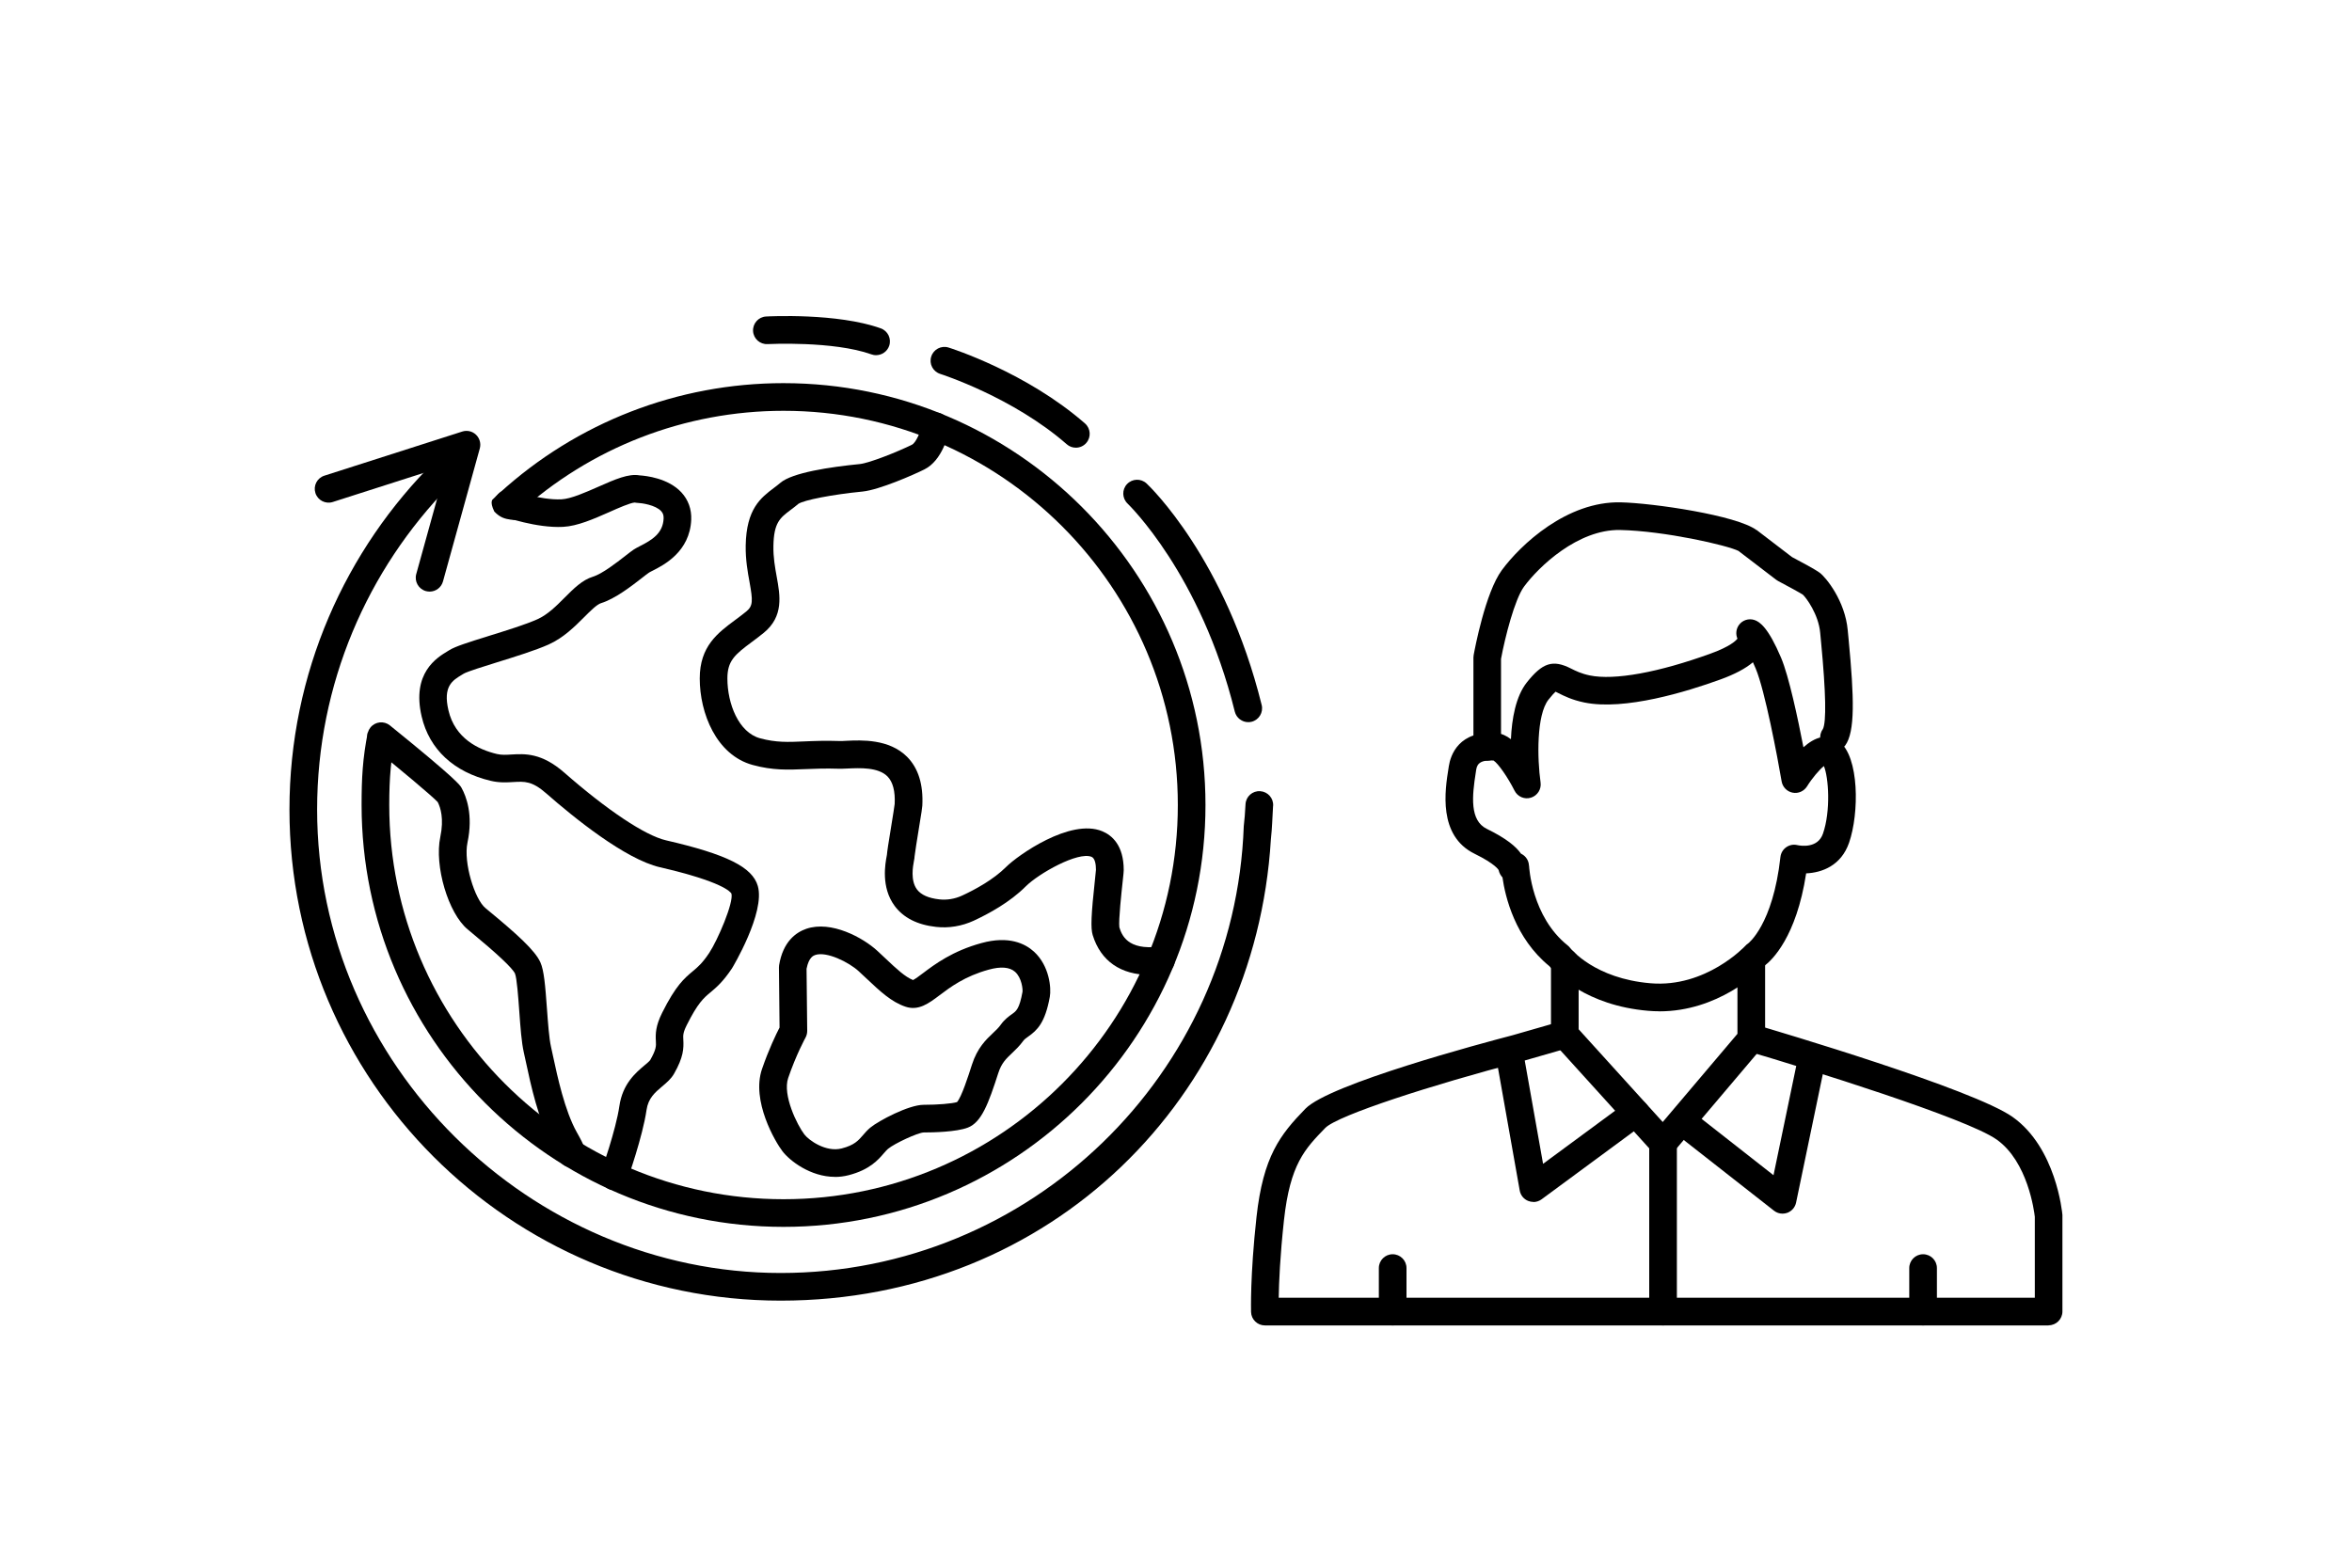 <?xml version="1.0" encoding="UTF-8"?>
<svg id="Vrstva_1" xmlns="http://www.w3.org/2000/svg" viewBox="0 0 425.2 283.49">
  <g>
    <path d="M299.99,182.86c-.67,0-1.35-.03-2.04-.09-11.18-.95-16.71-6.72-17.86-8.08-6.21-5.07-7.97-12.54-8.47-16.04-.3-.31-.56-.74-.7-1.34,0,0-.55-1.08-4.33-2.93-6.67-3.26-5.36-11.53-4.72-15.5l.05-.33c.31-1.99,1.79-6.56,8.69-5.98.88.07,1.73.47,2.54,1.09.16-3.69.87-7.72,2.86-10.25,2.85-3.59,4.71-4.19,7.99-2.53.86.43,1.83.92,3.4,1.25,4.45.92,12.45-.53,21.93-3.98,3.43-1.25,4.48-2.29,4.77-2.67-.34-.78-.26-1.7.24-2.43.63-.91,1.79-1.29,2.84-.94.96.32,2.5,1.38,4.81,6.83,1.42,3.36,3.03,10.97,4.04,16.18.99-.88,2.1-1.59,3.24-1.81,1.14-.22,2.27.04,3.18.72,3.71,2.78,3.67,13.05,1.83,18.35-1.44,4.16-4.92,5.42-7.76,5.54-1.77,11.56-6.2,15.7-7.5,16.69-1.29,1.33-8.5,8.26-19.04,8.26ZM276.43,156.55c0,.12.45,9.2,6.98,14.4.16.13.31.28.44.45.17.21,4.44,5.54,14.52,6.39,10.03.86,17.09-6.69,17.16-6.77.14-.16.31-.3.49-.42h0s4.49-3.34,5.85-15.64c.08-.71.46-1.35,1.04-1.76.58-.41,1.31-.56,2.01-.39.59.13,3.7.65,4.64-2.07,1.43-4.12,1.02-10.2.17-12.22-.83.66-2.14,2.2-3.05,3.67-.55.88-1.59,1.34-2.6,1.14-1.02-.2-1.81-1.01-1.99-2.03-.74-4.35-3.03-16.49-4.69-20.41-.18-.42-.34-.8-.5-1.14-1.35,1.14-3.29,2.17-5.85,3.1-6.07,2.21-17.35,5.68-24.65,4.17-2.22-.46-3.67-1.19-4.64-1.68-.18-.09-.38-.19-.54-.27-.22.2-.62.6-1.28,1.44-2.19,2.77-2.04,10.66-1.43,14.98.17,1.21-.56,2.37-1.73,2.74-1.17.37-2.43-.17-2.98-1.27-1.21-2.41-2.97-4.93-3.79-5.44-2.85-.19-3.03,1-3.16,1.79l-.05.34c-.69,4.34-1.11,8.71,1.98,10.22,3.59,1.75,5.32,3.24,6.19,4.49.04.02.08.04.12.06.79.42,1.29,1.22,1.32,2.11ZM315.04,116.55h0,0Z"/>
    <path d="M268.87,137.54c-1.38,0-2.5-1.12-2.5-2.5v-16.13c0-.15.01-.3.04-.45.21-1.15,2.12-11.32,5.09-15.36,3.43-4.66,11.8-12.48,21.48-12.27,5.88.13,20.98,2.35,24.54,5l.02-.02,6.43,4.92c1.37.72,4.2,2.23,5,2.83,1.14.85,4.59,5.07,5.07,10.41.04.47.1,1.03.16,1.67,1,10.51,1.2,16.68-.63,19.17-.82,1.11-2.39,1.35-3.5.53-1.11-.82-1.35-2.38-.53-3.5.65-1.24.56-6.55-.32-15.72-.06-.65-.12-1.22-.16-1.7-.3-3.35-2.55-6.37-3.13-6.89-.38-.27-2.63-1.5-4.47-2.47-.13-.07-.25-.14-.36-.23l-6.6-5.05c-.06-.05-.12-.1-.18-.15-2.01-1.03-13.41-3.63-21.46-3.8-7.63-.12-14.68,6.63-17.34,10.24-1.69,2.3-3.43,9.13-4.16,13.07v15.9c0,1.38-1.12,2.5-2.5,2.5ZM313.94,99.17s0,0,0,0c0,0,0,0,0,0Z"/>
    <path d="M300.65,209.18c-.71,0-1.38-.3-1.85-.82l-17.76-19.6c-.42-.46-.65-1.06-.65-1.68v-13.06c0-1.38,1.12-2.5,2.5-2.5s2.5,1.12,2.5,2.5v12.09l15.2,16.77,13.51-15.95v-12.92c0-1.38,1.12-2.5,2.5-2.5s2.5,1.12,2.5,2.5v13.83c0,.59-.21,1.16-.59,1.62l-15.95,18.83c-.47.55-1.15.87-1.87.88h-.04Z"/>
    <path d="M370.36,239.66h-141.69c-1.35,0-2.46-1.07-2.5-2.42,0-.26-.19-6.45.98-17.15,1.21-11.01,4.28-14.92,8.84-19.61,4.34-4.47,31.97-11.86,37.46-13.29l8.74-2.51c1.33-.38,2.71.38,3.09,1.71.38,1.33-.39,2.71-1.71,3.09l-8.8,2.53c-15.56,4.07-32.95,9.64-35.19,11.95-3.69,3.8-6.35,6.54-7.46,16.67-.71,6.52-.91,11.34-.95,14.02h136.69v-14.62c-.11-1.01-1.27-10-6.9-13.98-5.45-3.86-34.38-12.85-45.07-15.99-1.32-.39-2.08-1.78-1.69-3.1.39-1.33,1.78-2.08,3.1-1.69,4.01,1.18,39.43,11.66,46.55,16.7,7.84,5.55,8.96,17.22,9,17.71,0,.07,0,.15,0,.22v17.24c0,1.38-1.12,2.5-2.5,2.5Z"/>
    <path d="M300.65,239.66c-1.38,0-2.5-1.12-2.5-2.5v-30.48c0-1.38,1.12-2.5,2.5-2.5s2.5,1.12,2.5,2.5v30.48c0,1.38-1.12,2.5-2.5,2.5Z"/>
    <path d="M251.77,239.66c-1.38,0-2.5-1.12-2.5-2.5v-7.87c0-1.38,1.12-2.5,2.5-2.5s2.5,1.12,2.5,2.5v7.87c0,1.38-1.12,2.5-2.5,2.5Z"/>
    <path d="M347.66,239.66c-1.38,0-2.5-1.12-2.5-2.5v-7.87c0-1.38,1.12-2.5,2.5-2.5s2.5,1.12,2.5,2.5v7.87c0,1.38-1.12,2.5-2.5,2.5Z"/>
    <path d="M277.2,217.33c-.31,0-.63-.06-.93-.18-.8-.32-1.38-1.03-1.53-1.88l-4.27-24.08c-.24-1.36.67-2.66,2.02-2.9,1.36-.24,2.66.67,2.9,2.03l3.57,20.12,15.25-11.24c1.11-.82,2.68-.58,3.5.53.82,1.11.58,2.68-.53,3.5l-18.49,13.63c-.44.32-.96.49-1.48.49Z"/>
    <path d="M322.25,219.45c-.55,0-1.1-.18-1.54-.53l-18.08-14.17c-1.09-.85-1.28-2.42-.43-3.51.85-1.09,2.42-1.28,3.51-.43l14.91,11.69,4.16-20c.28-1.35,1.6-2.22,2.96-1.94,1.35.28,2.22,1.6,1.94,2.96l-4.98,23.94c-.18.85-.78,1.54-1.59,1.84-.28.1-.57.15-.86.15Z"/>
  </g>
  <g>
    <path d="M141.64,69.28c-19.08,0-37.34,7.08-51.42,19.94-.69.63-.42.36-1.08,1.02,0,0-.72.35.23,2.27,1.07,1.1,1.92,1.3,2.94,1.45,2.89.44,2.44-1.65,1.29-1.05.51-.49-.52.48,0,0,13.16-12.01,30.22-18.63,48.05-18.63,39.3,0,71.28,31.97,71.28,71.28s-31.97,71.28-71.28,71.28-71.28-31.97-71.28-71.28c0-4.83.29-8.49,1.25-13.15-1.57.76-3.57,1.06-5.13.01-.93,4.74-1.12,8.24-1.12,13.14,0,42.06,34.22,76.28,76.28,76.28s76.28-34.22,76.28-76.28-34.22-76.28-76.28-76.28h0Z"/>
    <path d="M111.04,215.2c-.28,0-.56-.05-.84-.14-1.3-.46-1.98-1.89-1.52-3.19.03-.08,2.68-7.6,3.29-11.86.58-4.04,2.97-6.05,4.55-7.38.39-.32.92-.77,1.03-.96,1.1-1.94,1.07-2.54,1.02-3.39-.08-1.36-.05-2.78,1.14-5.16,2.46-4.93,4.02-6.24,5.53-7.5.93-.78,1.73-1.45,2.97-3.31,1.51-2.27,4.46-9.11,4.02-10.73-.16-.3-1.59-2.15-12.91-4.76-6.29-1.45-15.59-8.99-20.57-13.36-2.56-2.25-3.91-2.17-5.96-2.05-1.18.07-2.51.15-4.07-.22-6.67-1.57-11.11-5.7-12.49-11.62-1.84-7.89,2.75-10.65,4.71-11.83l.31-.19c1.07-.66,3.3-1.37,7.15-2.57,3.13-.97,6.67-2.07,8.76-3.01,1.86-.84,3.42-2.4,4.93-3.92,1.63-1.63,3.17-3.18,5.1-3.77,1.69-.52,4.3-2.55,5.86-3.77.63-.49,1.13-.88,1.52-1.14.35-.23.73-.42,1.17-.65,2.17-1.1,4.12-2.31,4.23-4.97.02-.57-.11-.96-.44-1.32-1.04-1.13-3.52-1.47-4.31-1.5-.15,0-.31-.03-.46-.06-.76.02-3.04,1.02-4.55,1.7-2.86,1.26-5.81,2.57-8.44,2.7-4.79.24-10.51-1.79-10.75-1.87-1.3-.47-1.97-1.9-1.51-3.19.46-1.3,1.9-1.98,3.19-1.51.05.02,5.04,1.77,8.81,1.59,1.71-.09,4.34-1.25,6.67-2.28,3.03-1.34,5.46-2.41,7.45-2.05,1.13.07,5.15.49,7.55,3.07,1.24,1.34,1.86,3.05,1.78,4.94-.25,5.81-4.96,8.2-6.97,9.22-.27.14-.51.25-.66.35-.28.18-.7.52-1.23.93-1.95,1.52-4.9,3.81-7.46,4.6-.74.23-1.91,1.4-3.04,2.53-1.66,1.66-3.72,3.73-6.42,4.94-2.37,1.06-6.07,2.21-9.33,3.22-2.26.7-5.36,1.67-6,2.04l-.36.22c-1.69,1.02-3.44,2.07-2.42,6.42,1.19,5.1,5.43,7.11,8.77,7.9.85.2,1.67.15,2.63.09,2.42-.14,5.44-.32,9.55,3.28,7.76,6.8,14.63,11.38,18.39,12.24,10.96,2.53,15.61,4.84,16.59,8.26,1.38,4.82-4.6,14.78-4.66,14.87-1.64,2.46-2.85,3.48-3.92,4.37-1.22,1.02-2.27,1.91-4.27,5.91-.69,1.38-.66,1.85-.62,2.63.09,1.6.03,3.17-1.67,6.15-.54.95-1.36,1.64-2.16,2.31-1.29,1.09-2.51,2.12-2.82,4.26-.68,4.75-3.41,12.49-3.53,12.82-.36,1.02-1.33,1.66-2.36,1.67ZM114.68,90.86s0,0,0,0c0,0,0,0,0,0Z"/>
    <path d="M103.31,211.1c-.49,0-.99-.15-1.43-.45-.57-.4-.93-1-1.03-1.63-.09-.21-.33-.75-.97-1.89-2.54-4.53-3.91-10.9-4.81-15.12-.13-.63-.26-1.2-.37-1.69-.42-1.84-.62-4.6-.83-7.53-.17-2.37-.43-5.94-.77-6.75-.45-.99-3.2-3.57-8.18-7.68l-.37-.31c-3.51-2.89-6.06-11.49-4.95-16.72.69-3.28.04-5.31-.47-6.3-1-1.08-6.69-5.84-11.79-9.97-1.07-.87-1.24-2.44-.37-3.52.87-1.07,2.44-1.24,3.52-.37,12.1,9.79,12.68,10.82,12.93,11.26.86,1.54,2.16,4.88,1.09,9.93-.76,3.62,1.31,10.24,3.24,11.83l.37.31c5.34,4.4,8.62,7.37,9.57,9.51.66,1.47.88,4.16,1.19,8.42.19,2.62.39,5.32.72,6.8.12.51.24,1.1.38,1.75.79,3.68,2.11,9.85,4.28,13.73,1.3,2.33,2.16,3.86,1.12,5.34-.49.7-1.26,1.07-2.05,1.07ZM101.26,207.17c-.2.28-.31.57-.38.84.07-.29.2-.58.38-.84ZM101.26,207.17s0,0,0,0c0,0,0,0,0,0ZM79.19,145.1h0,0ZM79.03,144.87s0,0,0,0c0,0,0,0,0,0Z"/>
    <path d="M207.87,176.28c-5.25,0-8.88-2.5-10.33-7.2-.38-1.24-.29-3.61.42-10.13.09-.82.16-1.44.17-1.67,0-.89-.14-2.08-.8-2.35-2.44-1-9.57,3.02-11.9,5.35-2.84,2.85-6.68,4.94-9.4,6.2-2.15.99-4.51,1.38-6.81,1.12-3.37-.37-5.89-1.65-7.48-3.79-2.51-3.38-1.7-7.67-1.43-9.08l.03-.17c.04-.57.22-1.78.83-5.5.24-1.49.54-3.33.57-3.68.12-2.3-.32-3.99-1.3-4.99-1.68-1.69-5-1.53-7.19-1.43-.65.03-1.21.05-1.63.04-2.37-.08-4.3,0-6,.07-3.16.13-5.89.25-9.55-.75-6.58-1.8-9.57-9.37-9.57-15.64,0-5.82,3.25-8.23,6.39-10.56.65-.48,1.33-.99,2.02-1.55,1.23-1.01,1.21-1.91.59-5.34-.33-1.79-.73-4.02-.69-6.58.11-6.66,2.75-8.65,5.08-10.41.39-.29.78-.59,1.18-.93,2.15-1.85,9-2.87,14.37-3.4,1.74-.18,6.92-2.25,9.43-3.5.7-.35,1.58-2.33,1.87-3.8.27-1.36,1.59-2.23,2.94-1.97,1.35.27,2.24,1.58,1.97,2.94-.18.93-1.26,5.67-4.54,7.3-1.92.96-8.13,3.69-11.16,4-5.43.53-10.65,1.54-11.64,2.24-.45.39-.93.75-1.4,1.1-1.88,1.42-3.02,2.27-3.09,6.5-.04,2.07.29,3.86.6,5.59.61,3.34,1.3,7.13-2.34,10.11-.75.61-1.49,1.17-2.21,1.7-3.03,2.25-4.37,3.38-4.37,6.55,0,4.57,2.02,9.76,5.89,10.82,2.9.79,5.05.7,8.02.57,1.79-.08,3.82-.16,6.39-.07.31.01.73-.01,1.22-.04,2.7-.13,7.73-.36,10.97,2.9,2.02,2.04,2.95,5,2.75,8.83-.02.4-.15,1.24-.63,4.16-.29,1.8-.73,4.52-.77,5.01,0,.2-.04.45-.11.79-.18.97-.67,3.55.54,5.18.73.98,2.08,1.58,4.02,1.8,1.4.16,2.84-.08,4.16-.69,2.35-1.09,5.64-2.87,7.96-5.19,2.04-2.04,11.57-8.83,17.35-6.44,1.77.73,3.89,2.55,3.89,7.03,0,.3-.05.75-.2,2.15-.19,1.74-.76,7-.59,8.19.41,1.33,1.42,4.21,7.22,3.49,1.37-.18,2.62.8,2.79,2.17.17,1.37-.8,2.62-2.17,2.79-.8.1-1.57.15-2.31.15ZM202.32,167.6h0s0,0,0,0ZM160.33,154.63c0,.06,0,.11,0,.14,0-.04,0-.09,0-.14Z"/>
    <path d="M150.95,212.8c-4.44,0-8.2-2.93-9.5-4.64-1.28-1.67-5.67-9.11-3.69-14.87,1.22-3.55,2.56-6.32,3.17-7.49l-.11-10.83v-.03h0c0-.15.01-.29.03-.42.71-4.28,3.06-5.93,4.9-6.57,4.52-1.56,10.29,1.61,12.86,3.98.54.5,1.05.98,1.55,1.45,1.92,1.81,3.45,3.25,4.9,3.83.4-.19,1.17-.77,1.81-1.25,2.12-1.6,5.33-4.01,10.57-5.44,4.94-1.36,7.89.1,9.49,1.56,2.8,2.56,3.14,6.6,2.86,8.15-.85,4.72-2.28,6.06-3.93,7.22-.44.31-.66.47-.89.78-.66.91-1.38,1.59-2.02,2.2-1.06,1-1.9,1.8-2.48,3.61-1.77,5.49-3.02,8.9-5.5,9.85-2.06.79-6.28.88-8,.88-1.07.05-5.24,1.97-6.44,2.97-.21.18-.45.45-.73.77-1.03,1.2-2.58,3.01-6.4,3.99-.83.21-1.65.31-2.44.31ZM145.81,175.14l.12,11.25c0,.43-.1.86-.31,1.24-.02.03-1.69,3.08-3.13,7.29-1.06,3.1,1.66,8.56,2.93,10.21.8,1.05,3.88,3.26,6.74,2.53,2.29-.59,3.01-1.43,3.85-2.4.37-.43.79-.92,1.32-1.36,1.48-1.23,6.94-4.13,9.64-4.13,2.56,0,5.07-.21,6.04-.49.82-.91,2.04-4.7,2.7-6.77.98-3.04,2.54-4.52,3.8-5.71.55-.52,1.02-.96,1.4-1.5.72-1,1.49-1.54,2.05-1.94.77-.55,1.33-.94,1.89-4.02.06-.44-.12-2.53-1.35-3.62-.98-.86-2.58-.99-4.75-.39-4.32,1.18-6.96,3.17-8.88,4.62-1.96,1.48-3.82,2.87-6.17,2.08-2.56-.86-4.6-2.79-6.97-5.02-.48-.45-.98-.92-1.5-1.4-1.77-1.63-5.81-3.63-7.85-2.93-.29.1-1.16.4-1.56,2.46ZM172.91,199.35h0Z"/>
    <path d="M77.66,106.97c-.22,0-.45-.03-.67-.09-1.33-.37-2.11-1.75-1.74-3.08l5.43-19.6-20.52,6.57c-1.31.42-2.72-.3-3.14-1.62s.3-2.72,1.62-3.14l24.93-7.98c.87-.28,1.83-.06,2.49.58.66.64.92,1.58.68,2.47l-6.66,24.06c-.31,1.11-1.31,1.83-2.41,1.83Z"/>
    <path d="M158.39,64.23c-.28,0-.56-.05-.84-.15-6.93-2.47-18.66-1.86-18.78-1.86-1.37.08-2.56-.98-2.63-2.36-.07-1.38.98-2.56,2.36-2.63.52-.03,12.84-.67,20.72,2.14,1.3.46,1.98,1.89,1.52,3.19-.36,1.02-1.33,1.66-2.35,1.66Z"/>
    <path d="M194.49,80.95c-.58,0-1.17-.2-1.64-.62-9.75-8.52-22.74-12.68-22.87-12.72-1.32-.42-2.05-1.82-1.63-3.13.41-1.32,1.81-2.05,3.13-1.64.57.18,14.09,4.49,24.66,13.72,1.04.91,1.15,2.49.24,3.53-.49.57-1.19.86-1.88.86Z"/>
    <path d="M225.66,130.58c-1.12,0-2.14-.76-2.43-1.9-6.14-24.88-19.25-37.49-19.38-37.62-1-.95-1.05-2.53-.1-3.53.95-1,2.52-1.05,3.53-.11.58.54,14.28,13.65,20.81,40.06.33,1.34-.49,2.7-1.83,3.03-.2.05-.4.07-.6.07Z"/>
    <path d="M230.16,145.71c.09-1.38-.96-2.56-2.34-2.65-1.39-.09-2.57.96-2.65,2.34-.17,2.76-.09,1.61-.32,4h0c-1.6,44.81-38.53,80.78-83.72,80.78s-83.8-37.59-83.8-83.8c0-22.75,9.12-43.41,23.89-58.52-.91-1.48,4.51-5.92-2.49-4.59-16.29,16.11-26.4,38.45-26.4,63.11,0,48.96,39.83,88.8,88.8,88.8s85.8-36.92,88.62-83.35h0c.28-2.79.2-2.92.4-6.12h.01Z"/>
  </g>
</svg>